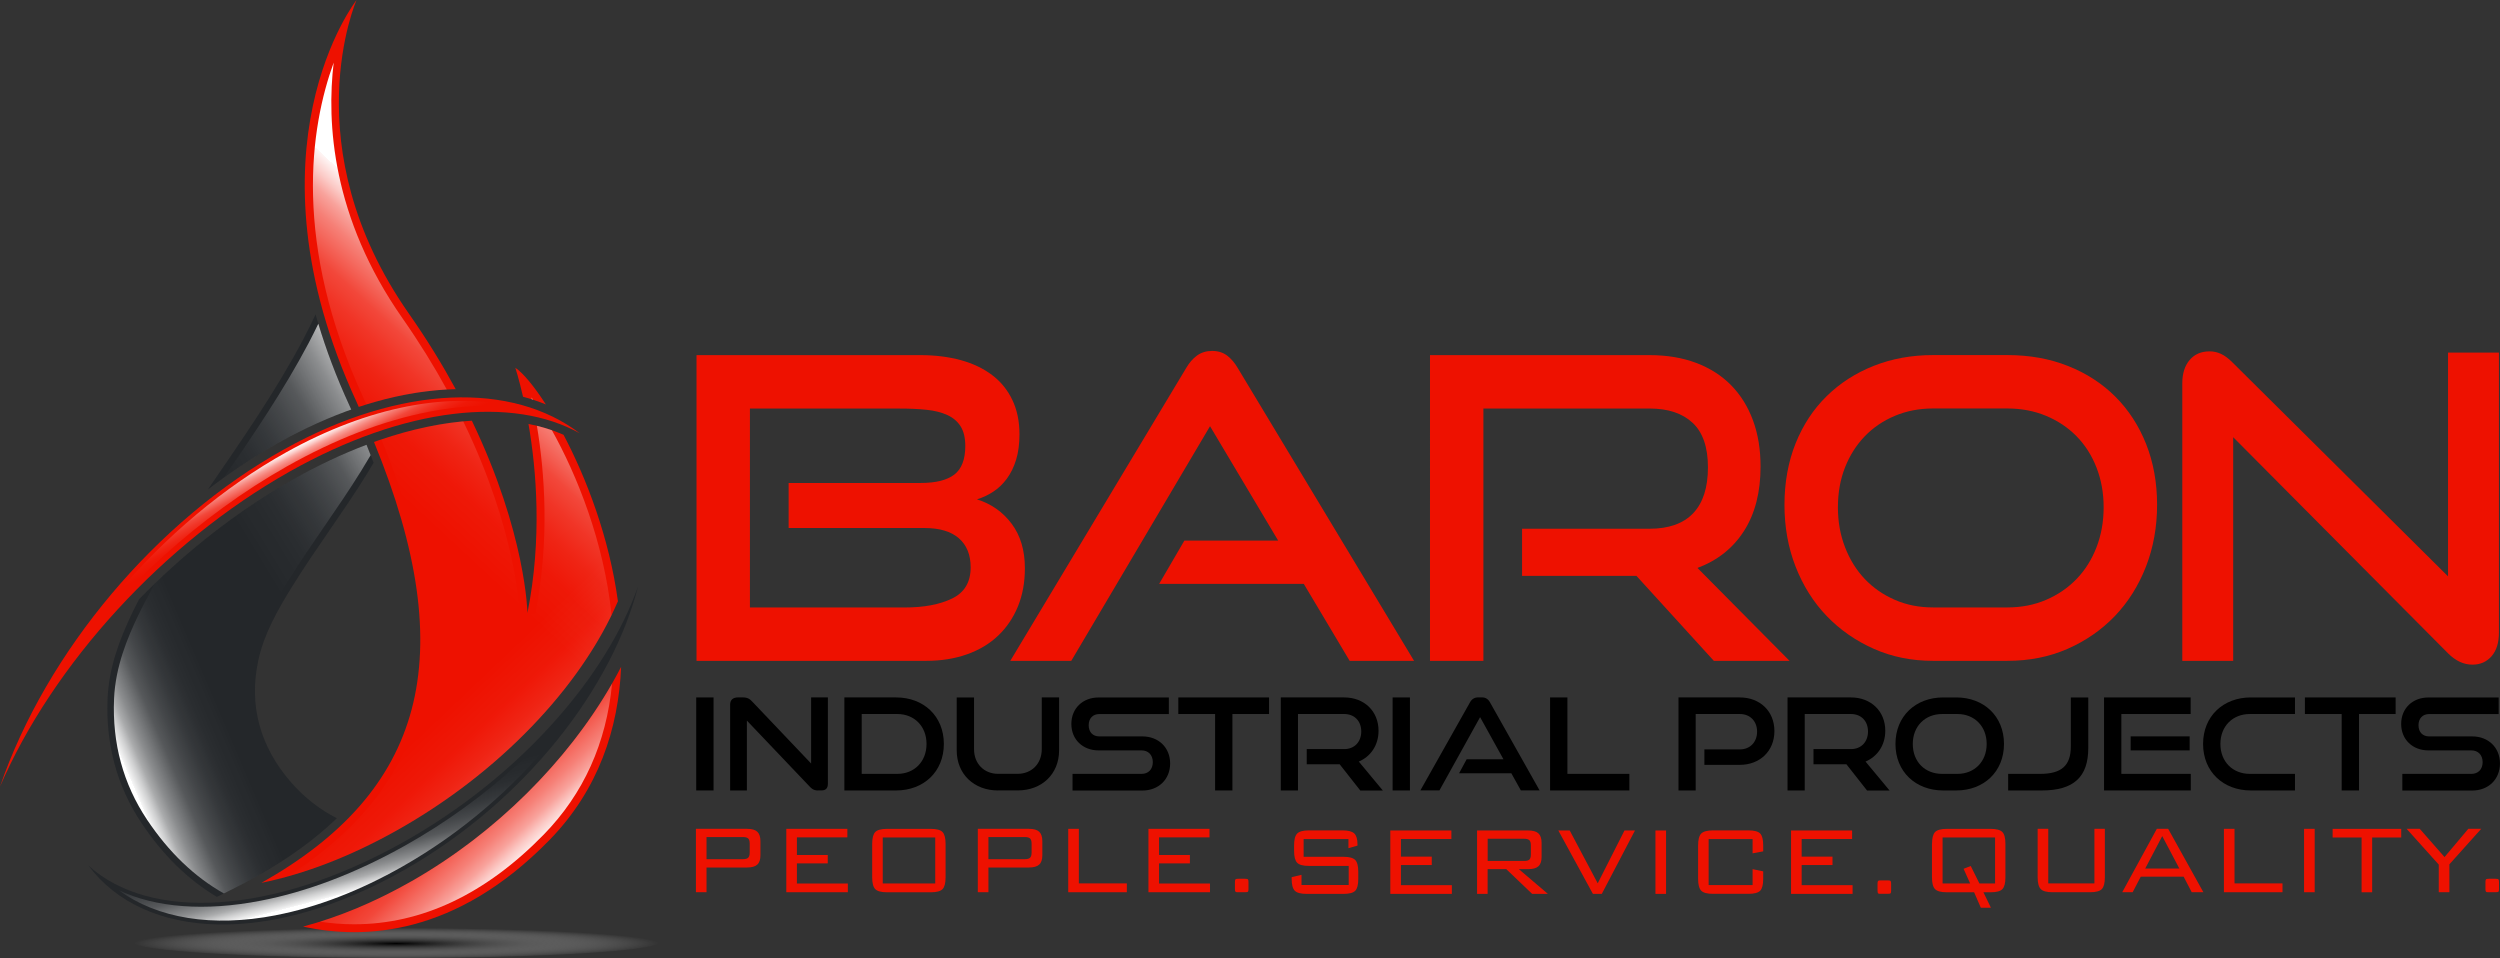 <svg xmlns="http://www.w3.org/2000/svg" xmlns:xlink="http://www.w3.org/1999/xlink" viewBox="0 0 577.26 221.21"><rect x="0" y="0" width="577.26" height="221.21" fill="#333333" stroke="none"/><defs><style>.uuid-076a3e3c-4801-4e3e-bf40-cb86a5bba42f{fill:none;}.uuid-083f1047-5bdc-405b-8950-ecbb0e4f2adb{fill:url(#uuid-586f60eb-9556-4d72-8958-45bf894432e4);}.uuid-687ff655-2cb9-40f3-8608-5a988f2709f1{fill:url(#uuid-b0e56c78-d3a9-4616-ab60-4fc0003f2da0);}.uuid-687ff655-2cb9-40f3-8608-5a988f2709f1,.uuid-eb9536ea-1018-4938-bc69-e292af4322c3,.uuid-083768cd-2688-40b0-94ff-39231130f783,.uuid-fcb7e931-4c5a-414e-822a-c3795386396c,.uuid-c706c3de-1c73-4974-9c07-a0b0d926c13f,.uuid-3d713779-e618-47be-b6c1-142b8fe01e28,.uuid-dc2b9569-2562-44fb-9472-02fd2a5d0f2a,.uuid-59cd2247-0eb8-4bc7-aeda-f0f82d481f5f,.uuid-1501706b-d362-42dc-9560-5ef35720bb97,.uuid-d26218da-6859-4eab-bfa4-734d07149e1c,.uuid-ae9db8eb-4a95-45a2-9c03-5d32488defa3,.uuid-b186aa09-adde-49ca-9e01-844268df873b,.uuid-af9dacba-2fef-484e-8b90-9f6ebad9b483,.uuid-beb03a04-72dc-415b-bdf2-38206dbbd186,.uuid-55435b8f-e2c2-42a3-b830-9c167f9fd7a3,.uuid-8f8c82b0-32f2-4b5f-b8b3-d20b22f12e57,.uuid-03cb5f17-c7b7-4a59-a214-48b12dfea2d0,.uuid-37e3947a-7284-49f8-b838-f66d71c34951,.uuid-db14466b-8944-4838-a77e-1a6f44a19b20,.uuid-7f63c730-e1a8-4f10-8112-ffb3d7881bf9{mix-blend-mode:overlay;}.uuid-eb9536ea-1018-4938-bc69-e292af4322c3{fill:url(#uuid-c2786b78-e0e8-4de9-9ddb-c2d4a7f84842);}.uuid-083768cd-2688-40b0-94ff-39231130f783{fill:url(#uuid-a2cb5b69-f557-43f9-9eca-e0eee8692e2a);}.uuid-942cbeae-9b56-49b0-930d-98619664cdcc{fill:#e10;}.uuid-b3fcaa36-85bd-4f51-996d-42ce01c02bf1{fill:#24272a;}.uuid-fcb7e931-4c5a-414e-822a-c3795386396c{fill:url(#uuid-f4c27f73-650b-4535-b659-f1556948e28a);}.uuid-c706c3de-1c73-4974-9c07-a0b0d926c13f{fill:url(#uuid-8c4b389a-b6f0-47d5-b142-c6efb49765cc);}.uuid-3d713779-e618-47be-b6c1-142b8fe01e28{fill:url(#uuid-13205696-0c1c-40ea-ba6a-479efba4f705);}.uuid-dc2b9569-2562-44fb-9472-02fd2a5d0f2a{fill:url(#uuid-6a5c981d-01c4-4654-a1ee-5826fcea0de0);}.uuid-59cd2247-0eb8-4bc7-aeda-f0f82d481f5f{fill:url(#uuid-17a02319-6ddb-4f99-8901-cd9855ec1dbb);}.uuid-1501706b-d362-42dc-9560-5ef35720bb97{fill:url(#uuid-78e1dfdf-0195-471e-a0bd-4750076e5cc8);}.uuid-d26218da-6859-4eab-bfa4-734d07149e1c{fill:url(#uuid-30ab4800-60f0-410e-811d-93e5cc0e30ac);}.uuid-ae9db8eb-4a95-45a2-9c03-5d32488defa3{fill:url(#uuid-cf33c12d-f210-4690-b0f7-46c15ecc592e);}.uuid-b186aa09-adde-49ca-9e01-844268df873b{fill:url(#uuid-629ec97b-ba54-440f-9c27-442528a1ffaf);}.uuid-af9dacba-2fef-484e-8b90-9f6ebad9b483{fill:url(#uuid-795f5432-ed71-438e-86e7-c86b5c297163);}.uuid-beb03a04-72dc-415b-bdf2-38206dbbd186{fill:url(#uuid-dc6d8fd2-bde0-45df-8192-5ab9167fac97);}.uuid-55435b8f-e2c2-42a3-b830-9c167f9fd7a3{fill:url(#uuid-2f0f4493-d96d-4625-8dda-52768e84656b);}.uuid-8f8c82b0-32f2-4b5f-b8b3-d20b22f12e57{fill:url(#uuid-10f556c5-49d3-4cd3-9d56-0952be2f570a);}.uuid-03cb5f17-c7b7-4a59-a214-48b12dfea2d0{fill:url(#uuid-f208a6fb-109c-4c6d-9aba-d72d30449bb1);}.uuid-a6f35291-2970-4426-9d91-efb9c2c36634{isolation:isolate;}.uuid-37e3947a-7284-49f8-b838-f66d71c34951{fill:url(#uuid-461dabbc-639d-48ec-8dc3-44624818f3b2);}.uuid-db14466b-8944-4838-a77e-1a6f44a19b20{fill:url(#uuid-4e11a4e3-2f52-4abc-ae1f-bd9813692d26);}.uuid-7f63c730-e1a8-4f10-8112-ffb3d7881bf9{fill:url(#uuid-886ce205-184e-4aea-8191-5f4f764a2d62);}</style><radialGradient id="uuid-586f60eb-9556-4d72-8958-45bf894432e4" cx="91.51" cy="6992.98" fx="91.51" fy="6992.98" r="60.61" gradientTransform="translate(0 -201.7) scale(1 .06)" gradientUnits="userSpaceOnUse"><stop offset="0" stop-color="#000"></stop><stop offset="1" stop-color="#fff" stop-opacity="0"></stop></radialGradient><linearGradient id="uuid-13205696-0c1c-40ea-ba6a-479efba4f705" x1="9.85" y1="132.44" x2="46.78" y2="116.64" gradientUnits="userSpaceOnUse"><stop offset="0" stop-color="#fff"></stop><stop offset="0" stop-color="#fff" stop-opacity=".96"></stop><stop offset=".05" stop-color="#fff" stop-opacity=".78"></stop><stop offset=".09" stop-color="#fff" stop-opacity=".61"></stop><stop offset=".14" stop-color="#fff" stop-opacity=".47"></stop><stop offset=".2" stop-color="#fff" stop-opacity=".34"></stop><stop offset=".25" stop-color="#fff" stop-opacity=".23"></stop><stop offset=".32" stop-color="#fff" stop-opacity=".15"></stop><stop offset=".4" stop-color="#fff" stop-opacity=".08"></stop><stop offset=".49" stop-color="#fff" stop-opacity=".03"></stop><stop offset=".63" stop-color="#fff" stop-opacity="0"></stop><stop offset="1" stop-color="#fff" stop-opacity="0"></stop></linearGradient><linearGradient id="uuid-17a02319-6ddb-4f99-8901-cd9855ec1dbb" x1="10.05" y1="132.9" x2="46.97" y2="117.1" xlink:href="#uuid-13205696-0c1c-40ea-ba6a-479efba4f705"></linearGradient><linearGradient id="uuid-4e11a4e3-2f52-4abc-ae1f-bd9813692d26" x1="12.03" y1="137.52" x2="48.95" y2="121.73" xlink:href="#uuid-13205696-0c1c-40ea-ba6a-479efba4f705"></linearGradient><linearGradient id="uuid-dc6d8fd2-bde0-45df-8192-5ab9167fac97" x1="10.47" y1="133.87" x2="47.39" y2="118.08" xlink:href="#uuid-13205696-0c1c-40ea-ba6a-479efba4f705"></linearGradient><linearGradient id="uuid-461dabbc-639d-48ec-8dc3-44624818f3b2" x1="26.83" y1="172.12" x2="63.75" y2="156.33" xlink:href="#uuid-13205696-0c1c-40ea-ba6a-479efba4f705"></linearGradient><linearGradient id="uuid-6a5c981d-01c4-4654-a1ee-5826fcea0de0" x1="10.7" y1="134.41" x2="47.62" y2="118.62" xlink:href="#uuid-13205696-0c1c-40ea-ba6a-479efba4f705"></linearGradient><linearGradient id="uuid-8c4b389a-b6f0-47d5-b142-c6efb49765cc" x1="3.64" y1="117.91" x2="40.56" y2="102.12" xlink:href="#uuid-13205696-0c1c-40ea-ba6a-479efba4f705"></linearGradient><linearGradient id="uuid-795f5432-ed71-438e-86e7-c86b5c297163" x1="93.53" y1="97.65" x2="31.88" y2="135.06" xlink:href="#uuid-13205696-0c1c-40ea-ba6a-479efba4f705"></linearGradient><linearGradient id="uuid-b0e56c78-d3a9-4616-ab60-4fc0003f2da0" x1="111.55" y1="127.34" x2="49.91" y2="164.76" xlink:href="#uuid-13205696-0c1c-40ea-ba6a-479efba4f705"></linearGradient><linearGradient id="uuid-10f556c5-49d3-4cd3-9d56-0952be2f570a" x1="83.45" y1="81.04" x2="21.8" y2="118.46" xlink:href="#uuid-13205696-0c1c-40ea-ba6a-479efba4f705"></linearGradient><linearGradient id="uuid-cf33c12d-f210-4690-b0f7-46c15ecc592e" x1="132.13" y1="187.98" x2="90.96" y2="144.68" xlink:href="#uuid-13205696-0c1c-40ea-ba6a-479efba4f705"></linearGradient><linearGradient id="uuid-f4c27f73-650b-4535-b659-f1556948e28a" x1="120.58" y1="198.96" x2="79.41" y2="155.65" xlink:href="#uuid-13205696-0c1c-40ea-ba6a-479efba4f705"></linearGradient><linearGradient id="uuid-30ab4800-60f0-410e-811d-93e5cc0e30ac" x1="175.14" y1="147.09" x2="133.97" y2="103.78" xlink:href="#uuid-13205696-0c1c-40ea-ba6a-479efba4f705"></linearGradient><linearGradient id="uuid-78e1dfdf-0195-471e-a0bd-4750076e5cc8" x1="172.12" y1="149.96" x2="130.95" y2="106.65" xlink:href="#uuid-13205696-0c1c-40ea-ba6a-479efba4f705"></linearGradient><linearGradient id="uuid-a2cb5b69-f557-43f9-9eca-e0eee8692e2a" x1="128.56" y1="85.93" x2="79.15" y2="139" xlink:href="#uuid-13205696-0c1c-40ea-ba6a-479efba4f705"></linearGradient><linearGradient id="uuid-c2786b78-e0e8-4de9-9ddb-c2d4a7f84842" x1="140.45" y1="97.01" x2="91.05" y2="150.07" xlink:href="#uuid-13205696-0c1c-40ea-ba6a-479efba4f705"></linearGradient><linearGradient id="uuid-2f0f4493-d96d-4625-8dda-52768e84656b" x1="171.39" y1="125.81" x2="121.99" y2="178.88" xlink:href="#uuid-13205696-0c1c-40ea-ba6a-479efba4f705"></linearGradient><linearGradient id="uuid-629ec97b-ba54-440f-9c27-442528a1ffaf" x1="91.13" y1="51.09" x2="41.73" y2="104.15" xlink:href="#uuid-13205696-0c1c-40ea-ba6a-479efba4f705"></linearGradient><linearGradient id="uuid-886ce205-184e-4aea-8191-5f4f764a2d62" x1="-227.26" y1="34.59" x2="-222.58" y2="51.26" gradientTransform="translate(274.93 30.52) rotate(-11.09)" xlink:href="#uuid-13205696-0c1c-40ea-ba6a-479efba4f705"></linearGradient><linearGradient id="uuid-f208a6fb-109c-4c6d-9aba-d72d30449bb1" x1="-169.59" y1="110.12" x2="-171.57" y2="78.49" gradientTransform="translate(234.93 63.46) rotate(-10.94)" xlink:href="#uuid-13205696-0c1c-40ea-ba6a-479efba4f705"></linearGradient></defs><g class="uuid-a6f35291-2970-4426-9d91-efb9c2c36634"><g id="uuid-04f9aba2-e9a1-43c9-a9e3-a3d0ef79ce43"><g id="uuid-880bf95d-b826-4a25-80fc-d701eef36695"><g><g><path class="uuid-b3fcaa36-85bd-4f51-996d-42ce01c02bf1" d="M77.78,188.93c-3.86-1.96-7.48-4.72-10.62-8.34-7.01-8.09-9.83-17.62-7.48-28.27,1.34-6.08,4.43-11.44,7.66-16.69,5.49-8.9,11.84-17.23,17.34-26.13,.54-.88,1.06-1.77,1.59-2.66-.53-1.37-1.07-2.74-1.64-4.14-5.57,2.1-11.24,4.77-16.89,7.96-11.36,6.41-22.2,14.64-31.9,23.99-1.27,1.22-2.5,2.46-3.73,3.72-.55,1.07-1.1,2.14-1.62,3.23-2.98,6.23-5.34,12.67-5.65,19.64-.46,10.43,2.07,20.21,7.86,28.85,4.94,7.39,10.75,13.07,17.37,17l2.69-1.32c10.21-5,18.53-10.58,25.03-16.85Z"></path><path class="uuid-b3fcaa36-85bd-4f51-996d-42ce01c02bf1" d="M84.62,102.7c.97-.37,1.93-.72,2.9-1.05-.96,.33-1.93,.68-2.9,1.05Z"></path></g><g><path class="uuid-b3fcaa36-85bd-4f51-996d-42ce01c02bf1" d="M86.53,92.82c.51-.14,1.01-.26,1.51-.4,0,0,0,0,0,0-.5,.13-1,.26-1.51,.4Z"></path><path class="uuid-b3fcaa36-85bd-4f51-996d-42ce01c02bf1" d="M80.66,93.58c-3.39-7.37-5.94-14.37-7.79-20.99-.93,2-1.89,3.94-2.9,5.85-6.4,12.12-14.26,23.31-21.97,34.59,1.22-.94,2.45-1.86,3.69-2.75,4.19-3.01,8.51-5.77,12.93-8.23,5.8-3.23,11.67-5.86,17.44-7.84-.32,.11-.65,.23-.97,.35-.15-.33-.28-.65-.44-.98Z"></path></g></g><ellipse class="uuid-083f1047-5bdc-405b-8950-ecbb0e4f2adb" cx="91.51" cy="217.58" rx="60.61" ry="3.63"></ellipse><g><path class="uuid-3d713779-e618-47be-b6c1-142b8fe01e28" d="M89.56,97.63c-.28,.6-.58,1.2-.89,1.81,.31-.61,.61-1.21,.89-1.81Z"></path><path class="uuid-59cd2247-0eb8-4bc7-aeda-f0f82d481f5f" d="M45.62,119.18c.96-1.42,1.92-2.84,2.88-4.24-.96,1.4-1.92,2.82-2.88,4.24Z"></path><path class="uuid-db14466b-8944-4838-a77e-1a6f44a19b20" d="M39,129.33c1.95-3.15,3.98-6.23,6.03-9.28-2.05,3.04-4.08,6.13-6.03,9.28Z"></path><path class="uuid-beb03a04-72dc-415b-bdf2-38206dbbd186" d="M88.52,99.75c-.32,.62-.65,1.26-1,1.9,.35-.65,.68-1.28,1-1.9Z"></path><g><path class="uuid-37e3947a-7284-49f8-b838-f66d71c34951" d="M76.62,190.04c-3.93-2.08-7.51-4.92-10.59-8.47-7.58-8.75-10.21-18.7-7.81-29.57,1.4-6.35,4.65-11.96,7.85-17.15,2.79-4.52,5.83-8.95,8.78-13.24,2.88-4.19,5.85-8.52,8.56-12.9,.79-1.27,1.5-2.46,2.17-3.61-.32-.8-.62-1.59-.95-2.4-5.57,2.1-11.24,4.77-16.89,7.96-11.36,6.41-22.2,14.64-31.9,23.99,.92-1.61-1.97,3.35-4,7.6-2.39,4.99-5.18,11.67-5.5,19.06-.45,10.33,2.11,19.73,7.61,27.95,5.04,7.54,10.97,13.22,17.75,17.04l1.07-.53c9.61-4.71,17.55-9.92,23.87-15.74Z"></path><path class="uuid-dc2b9569-2562-44fb-9472-02fd2a5d0f2a" d="M84.62,102.7c.97-.37,1.93-.72,2.9-1.05-.96,.33-1.93,.68-2.9,1.05Z"></path></g><path class="uuid-c706c3de-1c73-4974-9c07-a0b0d926c13f" d="M80.66,93.58c-3.03-6.58-5.37-12.86-7.16-18.83-.72,1.49-1.45,2.95-2.2,4.39-5.85,11.1-13.02,21.55-19.95,31.66,.12-.17,.24-.35,.35-.52,4.19-3.01,8.51-5.77,12.93-8.23,5.8-3.23,11.67-5.86,17.44-7.84-.32,.11-.65,.23-.97,.35-.15-.33-.28-.65-.44-.98Z"></path></g><g><path class="uuid-af9dacba-2fef-484e-8b90-9f6ebad9b483" d="M84.62,102.7c.97-.37,1.93-.72,2.9-1.05-.96,.33-1.93,.68-2.9,1.05Z"></path><path class="uuid-687ff655-2cb9-40f3-8608-5a988f2709f1" d="M76.62,190.04c-3.93-2.08-7.51-4.92-10.59-8.47-7.58-8.75-10.21-18.7-7.81-29.57,1.4-6.35,4.65-11.96,7.85-17.15,2.79-4.52,5.83-8.95,8.78-13.24,2.88-4.19,5.85-8.52,8.56-12.9,.79-1.27,1.5-2.46,2.17-3.61-.32-.8-.62-1.59-.95-2.4-5.57,2.1-11.24,4.77-16.89,7.96-11.36,6.41-22.2,14.64-31.9,23.99-1.42,2.49-2.77,5.02-4,7.6-2.39,4.99-5.18,11.67-5.5,19.06-.45,10.33,2.11,19.73,7.61,27.95,5.04,7.54,10.97,13.22,17.75,17.04l1.07-.53c9.61-4.71,17.55-9.92,23.87-15.74Z"></path></g><path class="uuid-8f8c82b0-32f2-4b5f-b8b3-d20b22f12e57" d="M80.66,93.58c-3.03-6.58-5.37-12.86-7.16-18.83-.72,1.49-1.45,2.95-2.2,4.39-5.75,10.91-12.78,21.19-19.6,31.15,4.19-3.01,8.51-5.77,12.93-8.23,5.8-3.23,11.67-5.86,17.44-7.84-.32,.11-.65,.23-.97,.35-.15-.33-.28-.65-.44-.98Z"></path><path class="uuid-076a3e3c-4801-4e3e-bf40-cb86a5bba42f" d="M110.97,97.06c5.94,12.47,9.1,23.13,10.77,30.88,.85-11.97-.31-22.7-1.67-30.37-2.88-.43-5.92-.6-9.1-.5Z"></path><g><path class="uuid-076a3e3c-4801-4e3e-bf40-cb86a5bba42f" d="M108.94,97.15c12.55,26.09,12.84,44.39,12.84,44.39,3.43-17.14,2.06-33.07,.24-43.64-4.04-.78-8.42-1.03-13.08-.75Z"></path><path class="uuid-942cbeae-9b56-49b0-930d-98619664cdcc" d="M105.22,89.86c-3.02-5.57-6.59-11.42-10.82-17.46C67.48,33.88,82.33,0,82.33,0c0,0-26.92,34.34,0,92.81,.18,.39,.34,.76,.51,1.15,1.23-.41,2.46-.79,3.69-1.14,6.46-1.85,12.74-2.82,18.68-2.96Z"></path><path class="uuid-942cbeae-9b56-49b0-930d-98619664cdcc" d="M118.99,84.92s.81,2.45,1.78,6.69c1.82,.49,3.58,1.08,5.27,1.78-2.79-4.33-5.32-7.32-7.05-8.47Z"></path><g><path class="uuid-942cbeae-9b56-49b0-930d-98619664cdcc" d="M95.02,203.48c-8.42,4.8-16.82,8.29-25.04,10.47,14.03,3.09,35.3,2.15,56.89-19.98,11.37-11.66,15.95-25.8,16.55-39.99-9.99,19.35-27.59,37.64-48.41,49.5Z"></path><path class="uuid-942cbeae-9b56-49b0-930d-98619664cdcc" d="M142.68,138.82c-1.99-14.66-7.27-28.41-12.56-38.43-2.5-1.11-5.21-1.94-8.09-2.5,1.82,10.57,3.19,26.5-.24,43.64,0,0-.29-18.3-12.84-44.39-6.61,.41-13.77,1.88-21.27,4.45-.05,.02-.1,.04-.15,.05-.39,.13-.78,.28-1.17,.42,20.48,49.93,11.37,80.77-26.01,101.8,10.04-2.06,20.49-6.08,31.1-12.02,23.51-13.14,42.71-33.12,51.24-53.03Z"></path></g></g><g><path class="uuid-076a3e3c-4801-4e3e-bf40-cb86a5bba42f" d="M106.95,97.29c12.49,25.74,12.99,44.05,12.99,44.28l3.62,.33c3.42-17.1,2.19-32.88,.4-43.58-5.12-1.25-10.84-1.6-17.02-1.03Z"></path><g><path class="uuid-ae9db8eb-4a95-45a2-9c03-5d32488defa3" d="M141.21,142.02c0-.06,0-.12-.02-.18-1.77-16.83-8-32.18-13.75-42.49-1.12-.39-2.28-.74-3.47-1.03,1.79,10.7,3.02,26.49-.4,43.58l-3.62-.33c0-.23-.5-18.54-12.99-44.28-5.93,.55-12.27,1.95-18.88,4.18,19.34,47.34,12.52,79.18-21.8,100.96,8.2-2.28,16.63-5.81,25.16-10.58,22.25-12.44,40.64-31,49.77-49.82Z"></path><path class="uuid-fcb7e931-4c5a-414e-822a-c3795386396c" d="M95.02,203.48c-7.09,4.04-14.16,7.15-21.12,9.34,2.45,.37,5.08,.6,7.85,.6,15.66,0,30.4-6.97,43.81-20.72,9.19-9.42,14.45-21.11,15.77-34.86-10.25,17.91-26.89,34.58-46.31,45.65Z"></path></g><path class="uuid-d26218da-6859-4eab-bfa4-734d07149e1c" d="M122.7,91.75c.03,.14,.06,.3,.1,.45,.1,.03,.19,.07,.28,.1-.13-.18-.26-.37-.38-.54Z"></path><path class="uuid-1501706b-d362-42dc-9560-5ef35720bb97" d="M103.16,89.93c-2.89-5.28-6.28-10.8-10.26-16.49-16.26-23.27-17.5-45.11-15.85-58.99-5.39,14.85-9.62,41.6,6.94,77.59,.21,.46,.4,.9,.6,1.35,.65-.2,1.29-.39,1.93-.57,5.72-1.63,11.29-2.58,16.62-2.89Z"></path></g><g><path class="uuid-076a3e3c-4801-4e3e-bf40-cb86a5bba42f" d="M106.95,97.29c12.49,25.74,12.99,44.05,12.99,44.28l3.62,.33c3.42-17.1,2.19-32.88,.4-43.58-5.12-1.25-10.84-1.6-17.02-1.03Z"></path><path class="uuid-083768cd-2688-40b0-94ff-39231130f783" d="M122.7,91.75c.03,.14,.06,.3,.1,.45,.1,.03,.19,.07,.28,.1-.13-.18-.26-.37-.38-.54Z"></path><g><path class="uuid-eb9536ea-1018-4938-bc69-e292af4322c3" d="M141.21,142.02c0-.06,0-.12-.02-.18-1.77-16.83-8-32.18-13.75-42.49-1.12-.39-2.28-.74-3.47-1.03,1.79,10.7,3.02,26.49-.4,43.58l-3.62-.33c0-.23-.5-18.54-12.99-44.28-5.93,.55-12.27,1.95-18.88,4.18,19.34,47.34,12.52,79.18-21.8,100.96,8.2-2.28,16.63-5.81,25.16-10.58,22.25-12.44,40.64-31,49.77-49.82Z"></path><path class="uuid-55435b8f-e2c2-42a3-b830-9c167f9fd7a3" d="M95.02,203.48c-7.09,4.04-14.16,7.15-21.12,9.34,2.45,.37,5.08,.6,7.85,.6,15.66,0,30.4-6.97,43.81-20.72,9.19-9.42,14.45-21.11,15.77-34.86-10.25,17.91-26.89,34.58-46.31,45.65Z"></path></g><path class="uuid-b186aa09-adde-49ca-9e01-844268df873b" d="M103.16,89.93c-2.89-5.28-6.28-10.8-10.26-16.49-16.26-23.27-17.5-45.11-15.85-58.99-5.39,14.85-9.62,41.6,6.94,77.59,.21,.46,.4,.9,.6,1.35,.65-.2,1.29-.39,1.93-.57,5.72-1.63,11.29-2.58,16.62-2.89Z"></path></g><g><path class="uuid-942cbeae-9b56-49b0-930d-98619664cdcc" d="M66.77,108.95c26.86-15.16,51.73-17.52,67.1-8.89-15.47-11.81-41.08-11.43-68.29,3.71C36.12,120.15,10.73,150.4,0,181.63c12.24-28.34,37.72-56.28,66.77-72.68Z"></path><path class="uuid-7f63c730-e1a8-4f10-8112-ffb3d7881bf9" d="M14.09,154.68c3.7-5.9,7.89-11.65,12.51-17.14,11.53-13.7,25.19-25.15,39.51-33.11,9.42-5.24,18.81-8.8,27.91-10.58,9.2-1.8,17.83-1.69,25.36,.24-6.21-.77-13.08-.44-20.43,1-10.55,2.07-21.56,6.31-32.73,12.62-20.05,11.32-38.53,28.18-52.14,46.98Z"></path><path class="uuid-b3fcaa36-85bd-4f51-996d-42ce01c02bf1" d="M92.95,194.55c-30.05,16.8-58.47,18.18-72.57,5.27,12.99,17.41,42.12,18.64,73.11,.98,28.15-16.04,48-42.32,53.85-65.44-7.13,20.54-27.01,43.89-54.39,59.19Z"></path><path class="uuid-03cb5f17-c7b7-4a59-a214-48b12dfea2d0" d="M63.68,211.34c-14.65,2.83-27.37,.73-36.23-5.77,8.59,4.03,19.87,4.9,32.72,2.41,10.73-2.07,21.91-6.33,33.21-12.65,18.81-10.52,34.98-25.34,45.43-41.13-2.96,5.41-6.56,10.77-10.73,15.97-9.58,11.93-21.7,22.25-35.03,29.84-9.95,5.67-19.83,9.48-29.37,11.32Z"></path></g><g><path class="uuid-942cbeae-9b56-49b0-930d-98619664cdcc" d="M160.69,206.02v-14.64h11.8c1.1,0,1.89,.22,2.37,.67s.73,1.17,.73,2.17v3.27c0,.99-.24,1.71-.73,2.15-.48,.45-1.28,.67-2.37,.67h-9.35v5.7h-2.45Zm10.84-12.74h-8.39v5.11h8.39c.6,0,1.01-.11,1.24-.35s.34-.63,.34-1.19v-2.04c0-.56-.11-.96-.34-1.19-.23-.23-.64-.34-1.24-.34Z"></path><path class="uuid-942cbeae-9b56-49b0-930d-98619664cdcc" d="M181.56,206.02v-14.64h14.1v1.97h-11.65v4.07h7.12v1.94h-7.12v4.65h11.76v2.01h-14.21Z"></path><path class="uuid-942cbeae-9b56-49b0-930d-98619664cdcc" d="M201.39,194.85c0-1.33,.24-2.24,.71-2.73,.48-.49,1.38-.73,2.72-.73h10.12c1.32,0,2.22,.24,2.69,.73s.71,1.4,.71,2.74v7.71c0,1.35-.24,2.26-.71,2.74-.48,.48-1.37,.72-2.69,.72h-10.12c-1.34,0-2.25-.24-2.72-.73-.48-.49-.71-1.4-.71-2.73v-7.71Zm2.44,9.14h12.12v-10.61h-12.12v10.61Z"></path><path class="uuid-942cbeae-9b56-49b0-930d-98619664cdcc" d="M225.78,206.02v-14.64h11.8c1.1,0,1.89,.22,2.37,.67s.73,1.17,.73,2.17v3.27c0,.99-.24,1.71-.73,2.15-.48,.45-1.28,.67-2.37,.67h-9.35v5.7h-2.45Zm10.84-12.74h-8.39v5.11h8.39c.6,0,1.01-.11,1.24-.35s.34-.63,.34-1.19v-2.04c0-.56-.11-.96-.34-1.19-.23-.23-.64-.34-1.24-.34Z"></path><path class="uuid-942cbeae-9b56-49b0-930d-98619664cdcc" d="M246.66,206.02v-14.64h2.45v12.6h11.08v2.04h-13.53Z"></path><path class="uuid-942cbeae-9b56-49b0-930d-98619664cdcc" d="M265.18,206.02v-14.64h14.1v1.97h-11.65v4.07h7.12v1.94h-7.12v4.65h11.76v2.01h-14.21Z"></path><path class="uuid-942cbeae-9b56-49b0-930d-98619664cdcc" d="M287.42,202.91c.4,0,.64,.05,.73,.14,.09,.1,.13,.3,.13,.62v1.62c0,.31-.04,.52-.12,.6-.08,.09-.32,.13-.74,.13h-1.7c-.22,0-.37-.04-.45-.13-.08-.09-.12-.29-.12-.6v-1.62c0-.32,.04-.52,.13-.62,.09-.1,.33-.14,.73-.14h1.41Z"></path><path class="uuid-942cbeae-9b56-49b0-930d-98619664cdcc" d="M446.11,194.85c0-1.33,.24-2.24,.71-2.73,.48-.49,1.38-.73,2.72-.73h10.12c1.32,0,2.22,.24,2.69,.73,.48,.48,.71,1.4,.71,2.74v7.71c0,1.35-.24,2.26-.71,2.74-.47,.48-1.37,.72-2.69,.72h-1.68l1.73,3.57h-2.33l-1.55-3.57h-6.3c-1.34,0-2.25-.24-2.72-.73-.48-.49-.71-1.4-.71-2.73v-7.71Zm10.93,9.14h3.63v-10.61h-12.12v10.61h6.36l-1.51-3.38,1.65-.65,2,4.03Z"></path><path class="uuid-942cbeae-9b56-49b0-930d-98619664cdcc" d="M472.95,191.38v12.6h10.66v-12.6h2.41v11.18c0,1.35-.24,2.26-.71,2.74-.47,.48-1.37,.72-2.69,.72h-8.68c-1.33,0-2.24-.24-2.72-.73s-.72-1.4-.72-2.73v-11.18h2.45Z"></path><path class="uuid-942cbeae-9b56-49b0-930d-98619664cdcc" d="M490.03,206.02l7.99-14.64h2.62l8.13,14.64h-2.69l-1.87-3.6h-9.9l-1.87,3.6h-2.41Zm5.31-5.47h7.88l-3.95-7.49-3.93,7.49Z"></path><path class="uuid-942cbeae-9b56-49b0-930d-98619664cdcc" d="M513.51,206.02v-14.64h2.45v12.6h11.08v2.04h-13.53Z"></path><path class="uuid-942cbeae-9b56-49b0-930d-98619664cdcc" d="M532.02,206.02v-14.64h2.45v14.64h-2.45Z"></path><path class="uuid-942cbeae-9b56-49b0-930d-98619664cdcc" d="M547.74,193.38v12.65h-2.44v-12.65h-6.69v-1.99h15.84v1.99h-6.72Z"></path><path class="uuid-942cbeae-9b56-49b0-930d-98619664cdcc" d="M563.12,206.02v-6.38l-7.42-8.26h3.03l5.72,6.52,5.49-6.52h2.98l-7.35,8.2v6.44h-2.44Z"></path><path class="uuid-942cbeae-9b56-49b0-930d-98619664cdcc" d="M576.17,202.91c.4,0,.64,.05,.73,.14,.09,.1,.13,.3,.13,.62v1.62c0,.31-.04,.52-.12,.6-.08,.09-.32,.13-.74,.13h-1.7c-.22,0-.37-.04-.45-.13-.08-.09-.12-.29-.12-.6v-1.62c0-.32,.04-.52,.13-.62,.09-.1,.33-.14,.73-.14h1.41Z"></path><path class="uuid-942cbeae-9b56-49b0-930d-98619664cdcc" d="M311.37,193.75h-10.36v4.09h9.23c1.3,0,2.19,.24,2.67,.72,.48,.48,.72,1.39,.72,2.73v1.65c0,1.35-.23,2.26-.7,2.74-.47,.48-1.37,.72-2.69,.72h-8.55c-1.33,0-2.24-.24-2.72-.73-.48-.49-.72-1.4-.72-2.74v-.4l2.27-.53v2.35h10.9v-4.41h-9.2c-1.33,0-2.23-.24-2.7-.73-.47-.48-.71-1.4-.71-2.73v-1.27c0-1.34,.23-2.25,.71-2.74,.47-.48,1.37-.73,2.7-.73h7.8c1.3,0,2.2,.24,2.69,.71,.49,.48,.74,1.31,.74,2.5v.3l-2.09,.6v-2.12Z"></path><path class="uuid-942cbeae-9b56-49b0-930d-98619664cdcc" d="M321.03,206.4v-14.64h14.1v1.97h-11.65v4.07h7.12v1.94h-7.12v4.65h11.76v2.01h-14.21Z"></path><path class="uuid-942cbeae-9b56-49b0-930d-98619664cdcc" d="M341.06,206.4v-14.64h11.8c1.1,0,1.89,.22,2.37,.67,.48,.45,.73,1.17,.73,2.17v3.27c0,.99-.24,1.71-.73,2.15-.49,.45-1.28,.67-2.37,.67h-2.15l6.69,5.7h-3.63l-5.96-5.7h-4.31v5.7h-2.45Zm10.84-12.74h-8.39v5.14h8.39c.61,0,1.03-.11,1.25-.33,.22-.22,.33-.61,.33-1.16v-2.13c0-.55-.11-.95-.34-1.17-.23-.22-.64-.34-1.24-.34Z"></path><path class="uuid-942cbeae-9b56-49b0-930d-98619664cdcc" d="M367.81,206.4l-7.99-14.64h2.63l6.47,12.2,6.18-12.2h2.42l-7.66,14.64h-2.05Z"></path><path class="uuid-942cbeae-9b56-49b0-930d-98619664cdcc" d="M382.25,206.4v-14.64h2.45v14.64h-2.45Z"></path><path class="uuid-942cbeae-9b56-49b0-930d-98619664cdcc" d="M404.68,193.75h-10.15v10.61h10.15v-3.67l2.45,.51v1.73c0,1.35-.23,2.26-.7,2.74-.47,.48-1.37,.72-2.7,.72h-8.2c-1.33,0-2.24-.24-2.71-.73-.48-.49-.72-1.4-.72-2.74v-7.71c0-1.34,.24-2.25,.72-2.74,.48-.48,1.39-.73,2.71-.73h8.2c1.33,0,2.23,.24,2.7,.72,.47,.48,.7,1.4,.7,2.74v1.38l-2.45,.46v-3.31Z"></path><path class="uuid-942cbeae-9b56-49b0-930d-98619664cdcc" d="M413.56,206.4v-14.64h14.1v1.97h-11.65v4.07h7.12v1.94h-7.12v4.65h11.76v2.01h-14.21Z"></path><path class="uuid-942cbeae-9b56-49b0-930d-98619664cdcc" d="M435.81,203.28c.4,0,.64,.05,.73,.14,.09,.1,.13,.3,.13,.62v1.62c0,.31-.04,.52-.12,.6-.08,.09-.32,.13-.74,.13h-1.71c-.22,0-.37-.04-.45-.13-.08-.09-.12-.29-.12-.6v-1.62c0-.32,.04-.52,.13-.62,.09-.1,.33-.14,.73-.14h1.41Z"></path></g><g><path class="uuid-942cbeae-9b56-49b0-930d-98619664cdcc" d="M160.83,152.59V82h51.66c3.43,0,6.55,.39,9.37,1.16,2.82,.78,5.23,1.93,7.23,3.45,2.01,1.52,3.56,3.43,4.66,5.73,1.1,2.3,1.65,4.94,1.65,7.91,0,2.27-.26,4.24-.78,5.92-.52,1.68-1.23,3.14-2.14,4.37-.91,1.23-1.96,2.23-3.16,3.01-1.2,.78-2.44,1.36-3.74,1.75,3.3,1.04,5.97,2.91,8.01,5.63,2.04,2.72,3.06,6.15,3.06,10.29,0,3.24-.53,6.17-1.6,8.79s-2.59,4.87-4.56,6.75c-1.98,1.88-4.37,3.32-7.19,4.32-2.82,1-5.94,1.51-9.37,1.51h-53.12Zm21.27-30.68v-10.39h30.49c3.5,0,6.09-.65,7.77-1.94s2.53-3.5,2.53-6.6c0-1.88-.36-3.38-1.07-4.52-.71-1.13-1.73-2.01-3.06-2.62-1.33-.61-2.91-1.02-4.76-1.21-1.85-.2-3.9-.29-6.17-.29h-34.67v45.93h35.73c4.47,0,8.12-.69,10.97-2.08,2.85-1.38,4.27-3.78,4.27-7.19,0-2.9-.91-5.13-2.72-6.71-1.81-1.58-4.47-2.37-7.96-2.37h-31.36Z"></path><path class="uuid-942cbeae-9b56-49b0-930d-98619664cdcc" d="M311.64,152.59l-10.59-17.77h-33.4l5.83-10h21.65l-15.73-26.41-32.04,54.18h-14.08l40.59-67.58c.71-1.23,1.55-2.2,2.52-2.91,.97-.71,2.14-1.07,3.5-1.07s2.51,.36,3.45,1.07c.94,.71,1.76,1.68,2.48,2.91l40.69,67.58h-14.86Z"></path><path class="uuid-942cbeae-9b56-49b0-930d-98619664cdcc" d="M395.73,152.59l-17.87-19.62h-26.41v-10.88h29.42c4.47,0,7.83-1.2,10.1-3.59,2.26-2.39,3.4-5.92,3.4-10.58s-1.18-8.09-3.54-10.29c-2.36-2.2-5.67-3.3-9.93-3.3h-38.38v58.26h-12.33V82h50.69c4.01,0,7.61,.6,10.78,1.8,3.17,1.2,5.86,2.91,8.06,5.15s3.88,4.94,5.05,8.11,1.75,6.73,1.75,10.68c0,5.89-1.26,10.83-3.79,14.81-2.53,3.98-6.12,6.85-10.78,8.59l21.27,21.46h-17.48Z"></path><path class="uuid-942cbeae-9b56-49b0-930d-98619664cdcc" d="M446.32,152.59c-4.92,0-9.47-.92-13.64-2.77s-7.8-4.37-10.88-7.57c-3.08-3.2-5.47-7.01-7.19-11.41-1.72-4.4-2.57-9.16-2.57-14.28s.86-9.91,2.57-14.18c1.72-4.27,4.11-7.91,7.19-10.92,3.07-3.01,6.7-5.34,10.88-6.99,4.18-1.65,8.72-2.48,13.64-2.48h17.19c5.12,0,9.79,.84,14.03,2.53,4.24,1.68,7.88,4.05,10.92,7.09,3.04,3.04,5.4,6.68,7.09,10.92,1.68,4.24,2.53,8.92,2.53,14.03s-.86,9.87-2.57,14.28c-1.72,4.4-4.11,8.2-7.18,11.41-3.08,3.2-6.72,5.73-10.92,7.57-4.21,1.85-8.84,2.77-13.89,2.77h-17.19Zm17.19-12.33c3.24,0,6.22-.58,8.93-1.75,2.72-1.16,5.06-2.77,7.04-4.81,1.97-2.04,3.51-4.48,4.61-7.33s1.65-5.92,1.65-9.23-.55-6.36-1.65-9.18c-1.1-2.82-2.64-5.23-4.61-7.23-1.98-2.01-4.32-3.58-7.04-4.71-2.72-1.13-5.7-1.7-8.93-1.7h-17.19c-3.17,0-6.1,.57-8.79,1.7-2.69,1.13-5,2.7-6.94,4.71-1.94,2.01-3.46,4.4-4.56,7.18-1.1,2.78-1.65,5.86-1.65,9.23s.55,6.38,1.65,9.23c1.1,2.85,2.62,5.29,4.56,7.33s4.26,3.64,6.94,4.81c2.68,1.17,5.61,1.75,8.79,1.75h17.19Z"></path><path class="uuid-942cbeae-9b56-49b0-930d-98619664cdcc" d="M515.65,100.93v51.66h-11.75V88.51c0-2.27,.57-4.06,1.7-5.39,1.13-1.33,2.67-1.99,4.61-1.99,.91,0,1.78,.19,2.62,.58,.84,.39,1.72,1.04,2.62,1.94l49.81,49.43v-51.66h11.75v64.67c0,2.33-.57,4.14-1.7,5.44-1.13,1.29-2.6,1.94-4.42,1.94-2.01,0-3.88-.87-5.63-2.62l-49.62-49.91Z"></path></g><g><path d="M160.76,182.52v-21.48h4v21.48h-4Z"></path><path d="M188.89,182.52c-1.06,0-1.49-.4-2.28-1.26l-14.15-14.87v16.13h-3.87v-19.8c0-1.09,.63-1.69,1.85-1.69h.96c1.22,0,1.72,.33,2.41,1.09l13.48,14.18v-15.27h3.87v19.96c0,1.02-.5,1.52-1.45,1.52h-.83Z"></path><path d="M194.97,182.52v-21.48h11.96c6.35,0,11.01,4.33,11.01,10.74s-4.66,10.74-11.01,10.74h-11.96Zm12.23-3.83c3.9,0,6.74-2.81,6.74-6.91s-2.84-6.91-6.74-6.91h-8.23v13.82h8.23Z"></path><path d="M230.43,182.52c-5.52,0-9.52-3.77-9.52-9.25v-12.23h4v11.96c0,3.37,2.35,5.68,5.55,5.68h4.5c3.24,0,5.59-2.31,5.59-5.72v-11.93h4v12.23c0,5.49-4,9.25-9.52,9.25h-4.59Z"></path><path d="M247.65,182.52v-3.83h15.96c1.52,0,2.58-1.02,2.58-2.71s-1.09-2.71-2.58-2.71h-9.95c-3.64,0-6.28-2.51-6.28-6.11s2.64-6.11,6.28-6.11h16.23v3.83h-16.06c-1.45,0-2.45,.96-2.45,2.58s.99,2.58,2.45,2.58h9.95c3.73,0,6.41,2.58,6.41,6.25s-2.68,6.25-6.41,6.25h-16.13Z"></path><path d="M280.57,182.52v-17.65h-8.49v-3.83h20.95v3.83h-8.46v17.65h-4Z"></path><path d="M314.09,182.52l-4.76-6.05h-7.6v-3.5h8.66c2.31,0,3.93-1.62,3.93-4.07s-1.62-4.03-3.93-4.03h-10.68v17.65h-3.97v-21.48h14.64c4.59,0,7.93,3.14,7.93,7.7,0,3.34-1.82,5.95-4.56,7.11l5.55,6.68h-5.22Z"></path><path d="M321.56,182.52v-21.48h4v21.48h-4Z"></path><path d="M351.18,182.52l-2.21-3.97h-12.06l1.75-3.24h8.49l-5.39-9.72-9.39,16.92h-4.4l11.47-20.36c.43-.76,1.06-1.12,1.85-1.12h.92c.79,0,1.39,.36,1.82,1.12l11.47,20.36h-4.33Z"></path><path d="M357.92,182.52v-21.48h4v17.65h14.31v3.83h-18.31Z"></path><path d="M393.55,176.61v-3.57h8.2c2.31,0,3.97-1.65,3.97-4.1s-1.65-4.07-3.97-4.07h-10.21v17.65h-3.97v-21.48h14.15c4.63,0,8,3.14,8,7.77s-3.37,7.8-8,7.8h-8.16Z"></path><path d="M431.1,182.52l-4.76-6.05h-7.6v-3.5h8.66c2.31,0,3.93-1.62,3.93-4.07s-1.62-4.03-3.93-4.03h-10.68v17.65h-3.97v-21.48h14.64c4.59,0,7.93,3.14,7.93,7.7,0,3.34-1.82,5.95-4.56,7.11l5.55,6.68h-5.22Z"></path><path d="M448.68,182.52c-6.35,0-11.01-4.33-11.01-10.74s4.66-10.74,11.01-10.74h3.04c6.35,0,11.01,4.33,11.01,10.74s-4.66,10.74-11.01,10.74h-3.04Zm3.31-3.83c3.9,0,6.74-2.81,6.74-6.91s-2.84-6.91-6.74-6.91h-3.54c-3.9,0-6.78,2.78-6.78,6.91s2.81,6.91,6.78,6.91h3.54Z"></path><path d="M463.69,182.52v-3.83h7.4c4.99,0,7.07-1.98,7.07-6.31v-11.34h4.03v11.7c0,6.64-3.34,9.78-10.71,9.78h-7.8Z"></path><path d="M485.83,182.52v-21.48h20v3.83h-16v13.82h16.03v3.83h-20.03Zm6.15-9.25v-3.24h13.62v3.24h-13.62Z"></path><path d="M519.71,182.52c-6.35,0-11.01-4.33-11.01-10.74s4.66-10.74,11.01-10.74h10.21v3.83h-10.44c-3.9,0-6.78,2.78-6.78,6.91s2.88,6.91,6.78,6.91h10.44v3.83h-10.21Z"></path><path d="M540.7,182.52v-17.65h-8.49v-3.83h20.95v3.83h-8.46v17.65h-4Z"></path><path d="M554.71,182.52v-3.83h15.96c1.52,0,2.58-1.02,2.58-2.71s-1.09-2.71-2.58-2.71h-9.95c-3.64,0-6.28-2.51-6.28-6.11s2.64-6.11,6.28-6.11h16.23v3.83h-16.06c-1.45,0-2.45,.96-2.45,2.58s.99,2.58,2.45,2.58h9.95c3.74,0,6.41,2.58,6.41,6.25s-2.68,6.25-6.41,6.25h-16.13Z"></path></g></g></g></g></svg>